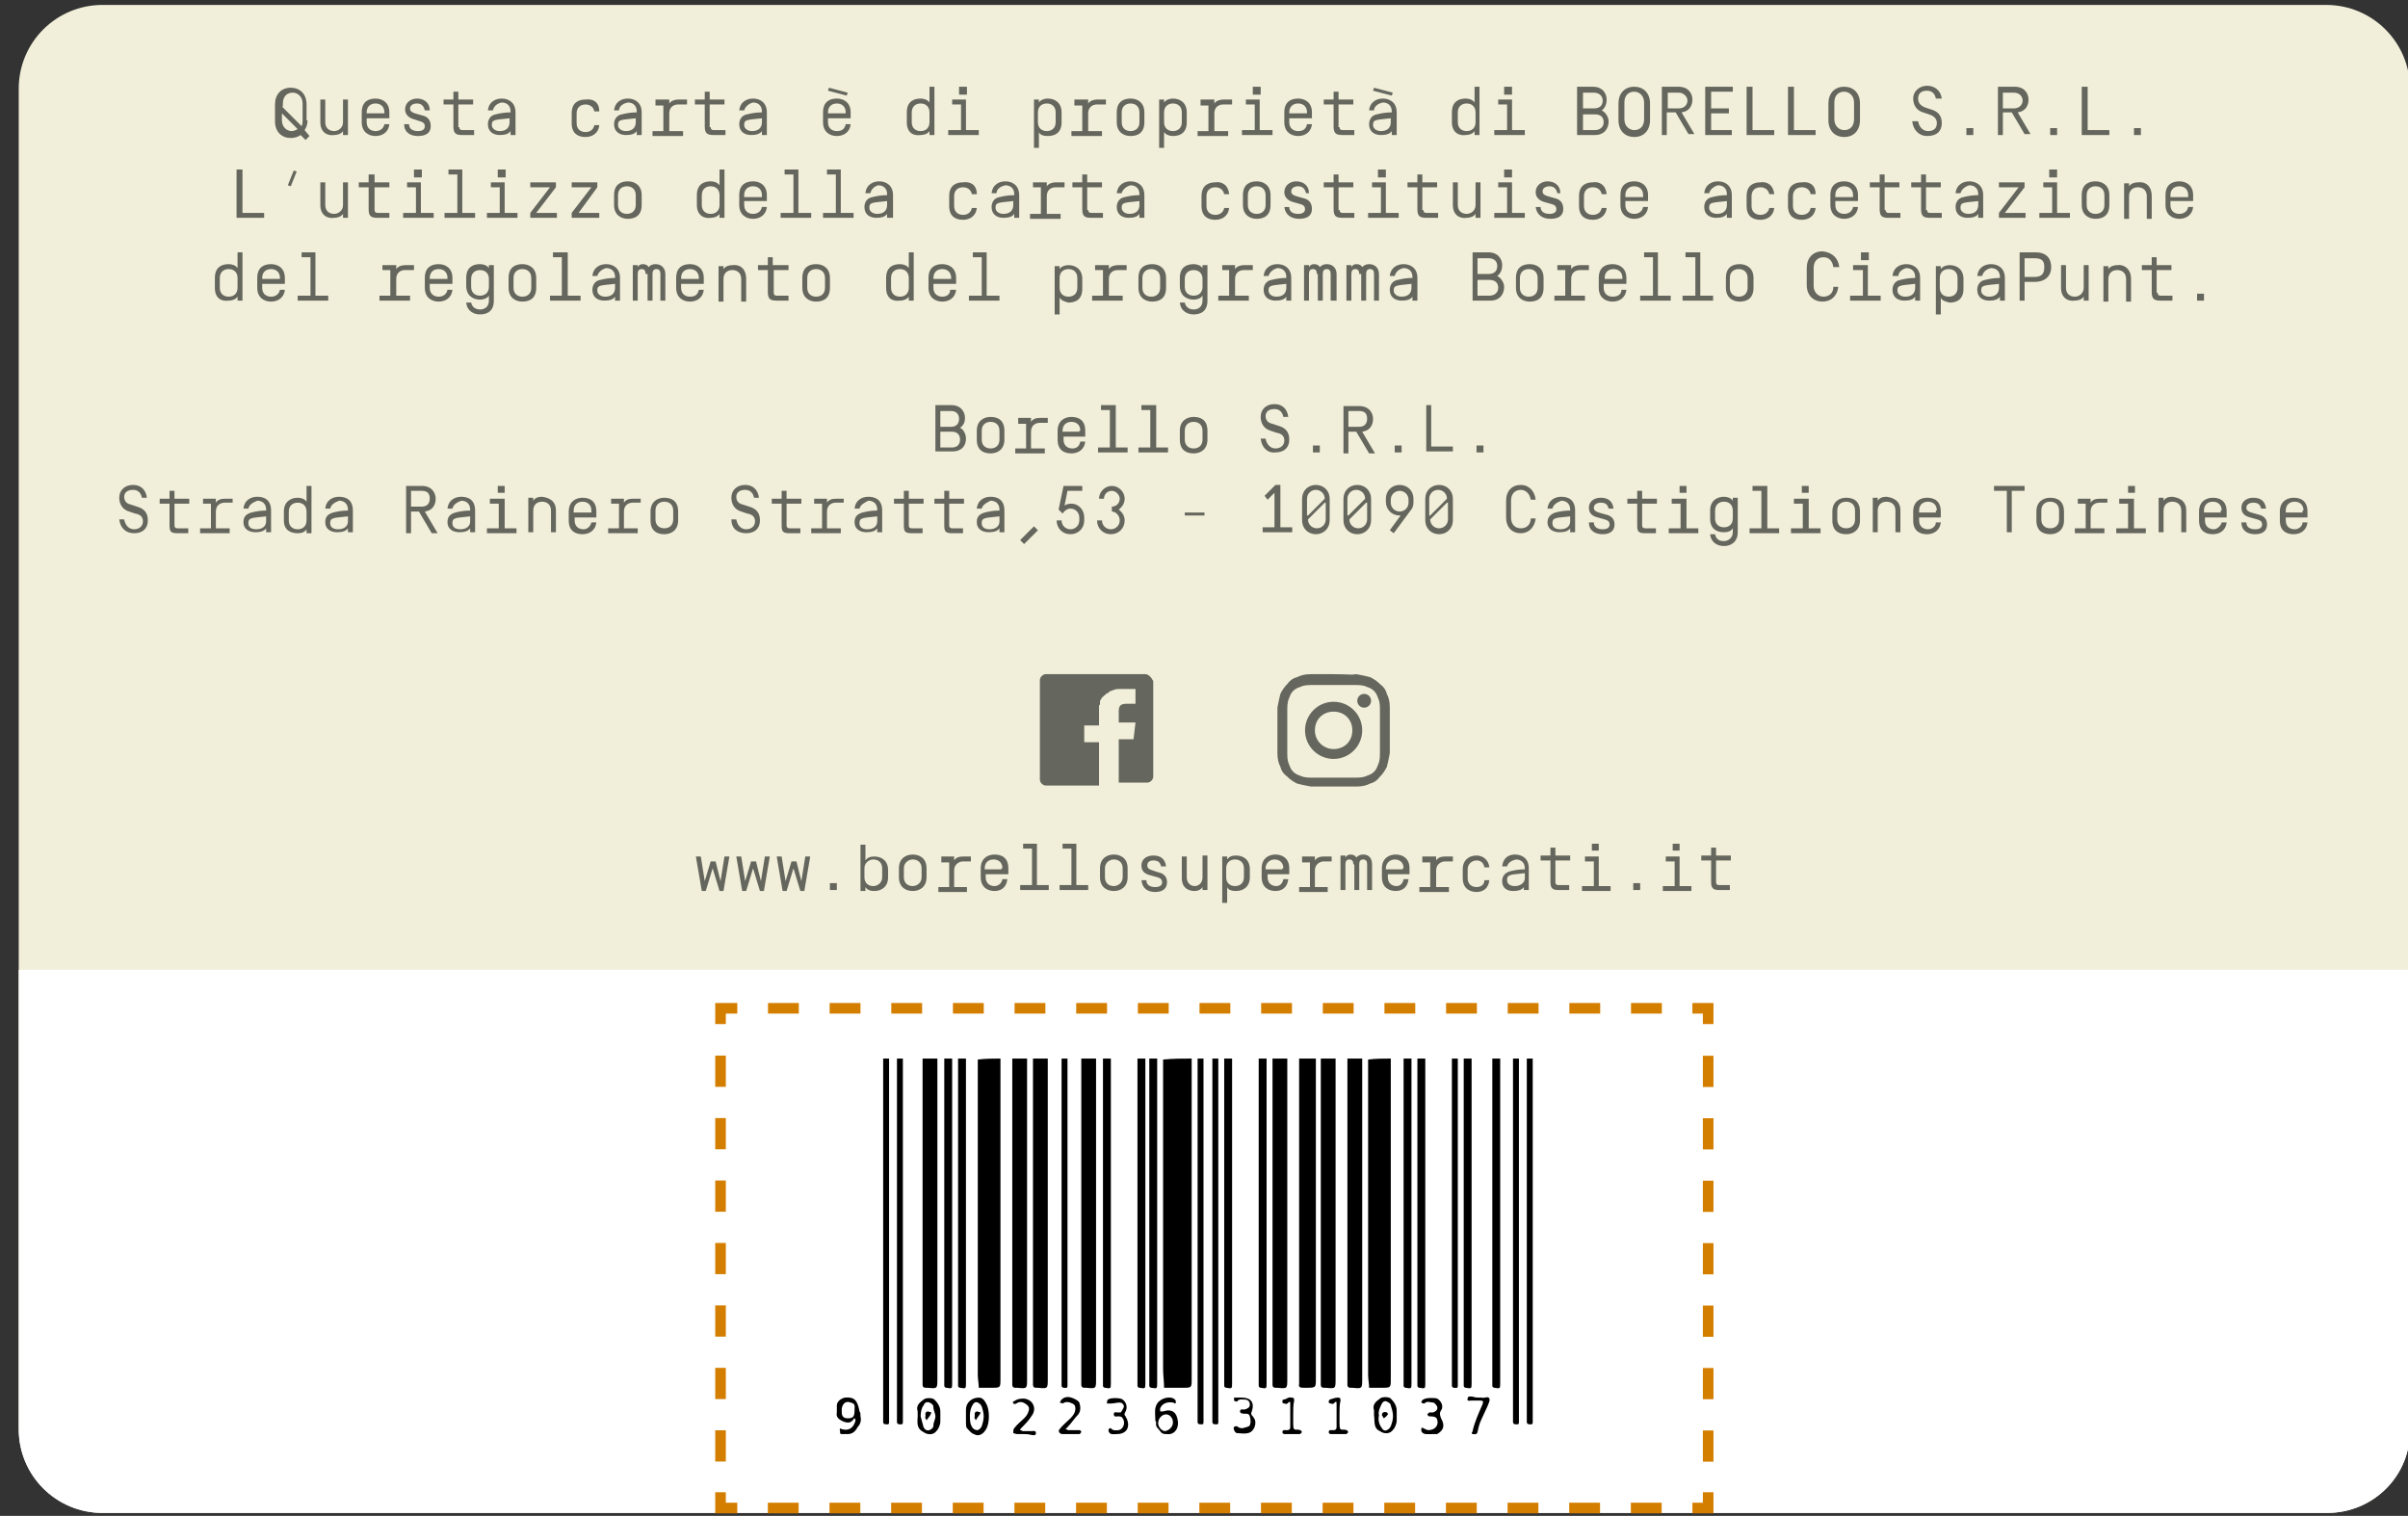 <svg id="Livello_1" xmlns="http://www.w3.org/2000/svg" xmlns:xlink="http://www.w3.org/1999/xlink" viewBox="0 0 244.3 153.8"><rect x="0" y="0" width="244.3" height="153.8" fill="#333333" stroke="none"/><style>.st0{clip-path:url(#SVGID_2_);} .st1{fill:#F1EFD9;} .st2{fill:#FFFFFF;} .st3{fill:#65665D;} .st4{fill:none;stroke:#D47E00;stroke-width:1.076;stroke-miterlimit:10;} .st5{fill:none;stroke:#D47E00;stroke-width:1.076;stroke-miterlimit:10;stroke-dasharray:3.127,3.127;} .st6{fill:none;stroke:#D47E00;stroke-width:1.076;stroke-miterlimit:10;stroke-dasharray:3.168,3.168;}</style><defs><path id="SVGID_1_" d="M236.1 153.5H10.4c-4.7 0-8.5-3.8-8.5-8.5V9C1.9 4.3 5.7.5 10.4.5H236c4.7 0 8.5 3.8 8.5 8.5v136c.1 4.7-3.7 8.5-8.4 8.5z"/></defs><clipPath id="SVGID_2_"><use xlink:href="#SVGID_1_" overflow="visible"/></clipPath><g class="st0"><path class="st1" d="M250.2 167.8H-3.7c-4.7 0-8.5-3.8-8.5-8.5V-5.2c0-4.7 3.8-8.5 8.5-8.5h253.8c4.7 0 8.5 3.8 8.5 8.5v164.4c.1 4.8-3.7 8.6-8.4 8.6z"/><path class="st2" d="M-12.2 98.4h270.8v69.3H-12.2z"/></g><path class="st3" d="M116.2 68.4h-10.1c-.3 0-.6.3-.6.6v10.1c0 .3.3.6.6.6h5.4v-4.4H110v-1.7h1.5v-1.3-.3-.1-.1-.1c0-.1 0-.2.1-.2v-.1-.1-.1-.1c.1-.1.1-.2.2-.3 0 0 0-.1.1-.1s0-.1.1-.1c.1-.1.2-.2.4-.3 0 0 .1 0 .1-.1.1 0 .1-.1.2-.1s.2-.1.3-.1c.2-.1.4-.1.7-.1H115.2v1.5h-.9c-.7 0-.8.3-.8.8v1.1h1.7L115 75h-1.5v4.4h2.9c.3 0 .6-.3.6-.6v-9.7c-.2-.4-.5-.7-.8-.7zM135.3 69.5h2.3c.6 0 .9.1 1.1.2.3.1.5.2.7.4.2.2.3.4.4.7.1.2.2.5.2 1.1v4.6c0 .6-.1.9-.2 1.1-.1.3-.2.5-.4.7-.2.2-.4.3-.7.4-.2.1-.5.2-1.1.2H133c-.6 0-.9-.1-1.1-.2-.3-.1-.5-.2-.7-.4-.2-.2-.3-.4-.4-.7-.1-.2-.2-.5-.2-1.1v-2.3-2.3c0-.6.1-.9.2-1.1.1-.3.2-.5.4-.7.2-.2.4-.3.7-.4.2-.1.5-.2 1.1-.2h2.3m0-1.1H133c-.6 0-1 .1-1.4.3-.4.1-.7.3-1 .7-.3.3-.5.6-.7 1-.1.4-.2.8-.3 1.4v4.6c0 .6.1 1 .3 1.4.1.4.3.7.7 1 .3.3.6.5 1 .7.4.1.8.2 1.4.3h4.6c.6 0 1-.1 1.4-.3.4-.1.7-.3 1-.7.3-.3.5-.6.7-1 .1-.4.2-.8.3-1.4v-2.3-2.3c0-.6-.1-1-.3-1.4-.1-.4-.3-.7-.7-1-.3-.3-.6-.5-1-.7-.4-.1-.8-.2-1.4-.3-.5.1-.7 0-2.3 0z"/><path class="st3" d="M135.3 71.2c-1.6 0-2.9 1.3-2.9 2.9s1.3 2.9 2.9 2.9c1.6 0 2.9-1.3 2.9-2.9s-1.3-2.9-2.9-2.9zm0 4.8c-1 0-1.9-.8-1.9-1.9s.8-1.9 1.9-1.9 1.9.8 1.9 1.9-.8 1.9-1.9 1.9z"/><circle class="st3" cx="138.4" cy="71.1" r=".7"/><g><path class="st3" d="M73.1 89.4l.4-2.5h.5l-.6 3.5H73l-.7-2.3-.7 2.3h-.4l-.6-3.5h.5l.4 2.5.6-2h.5l.5 2zM77.2 89.4l.4-2.5h.5l-.6 3.5h-.4l-.7-2.3-.7 2.3h-.4l-.6-3.5h.5l.4 2.5.6-2h.5l.5 2zM81.3 89.4l.4-2.5h.5l-.6 3.5h-.4l-.7-2.3-.7 2.3h-.4l-.6-3.5h.5l.4 2.5.6-2h.5l.5 2zM84.2 89.6h.7v.7h-.7v-.7zM87.8 90v.4h-.5v-4.7h.5v1.6c.2-.3.5-.4.9-.4.6 0 1.4.3 1.4 1.4v.7c0 1-.7 1.4-1.4 1.4-.4 0-.7-.1-.9-.4zm1.7-1.9c0-.6-.4-.9-.9-.9-.4 0-.9.3-.9.9v.9c0 .6.4.9.9.9.4 0 .9-.3.9-.9v-.9zM94 89c0 1-.7 1.4-1.4 1.4-.6 0-1.4-.3-1.4-1.4v-.9c0-1 .7-1.4 1.4-1.4.6 0 1.4.3 1.4 1.4v.9zm-.5-.9c0-.6-.4-.9-.9-.9-.4 0-.9.3-.9.9v.9c0 .6.4.9.9.9.4 0 .9-.3.9-.9v-.9zM95.5 86.9h1.3v.4c.2-.3.5-.4.9-.4h.8v.5h-.8c-.4 0-.9.3-.9.9V90h1.3v.5h-2.9V90h1.1v-2.5h-.8v-.6zM101.7 89.2h.5c-.1.9-.7 1.2-1.3 1.2-.6 0-1.4-.3-1.4-1.4v-.9c0-1 .7-1.4 1.4-1.4s1.4.3 1.4 1.4v.6H100v.3c0 .6.4.9.9.9.3 0 .7-.2.8-.7zm0-1.1c0-.6-.4-.9-.9-.9s-.9.3-.9.9v.1h1.7v-.1zM103.8 85.6h1.4v4.2h1.2v.5h-2.9v-.5h1.2v-3.7h-.9v-.5zM107.8 85.6h1.4v4.2h1.2v.5h-2.9v-.5h1.2v-3.7h-.9v-.5zM114.4 89c0 1-.7 1.4-1.4 1.4-.6 0-1.4-.3-1.4-1.4v-.9c0-1 .7-1.4 1.4-1.4.6 0 1.4.3 1.4 1.4v.9zm-.5-.9c0-.6-.4-.9-.9-.9-.4 0-.9.3-.9.9v.9c0 .6.4.9.9.9.4 0 .9-.3.9-.9v-.9zM117.8 87.9c-.1-.4-.3-.6-.8-.6-.4 0-.6.2-.6.5s.2.4.5.5l.6.2c.5.1.9.4.9 1 0 .7-.5 1-1.2 1s-1.3-.3-1.4-1.2h.5c0 .5.4.7.9.7s.7-.2.7-.5c0-.2-.1-.4-.5-.5l-.7-.2c-.4-.1-.9-.3-.9-1 0-.6.5-1 1.2-1s1.2.3 1.3 1.1h-.5zM119.9 89.1v-2.2h.5V89c0 .6.4.9.8.9s.8-.3.8-.9v-2.2h.5v3.5h-.5V90c-.2.3-.5.4-.8.4-.6 0-1.3-.3-1.3-1.3zM124.5 90v1.6h-.5v-4.7h.5v.3c.2-.3.5-.4.9-.4.6 0 1.4.3 1.4 1.4v.8c0 1-.7 1.4-1.4 1.4-.4 0-.8-.1-.9-.4zm1.7-1.9c0-.6-.4-.9-.9-.9s-.9.3-.9.9v.9c0 .6.4.9.9.9s.9-.3.9-.9v-.9zM130.2 89.2h.5c-.1.9-.7 1.2-1.3 1.2-.6 0-1.4-.3-1.4-1.4v-.9c0-1 .7-1.4 1.4-1.4.6 0 1.4.3 1.4 1.4v.6h-2.2v.3c0 .6.4.9.9.9.3 0 .6-.2.7-.7zm0-1.1c0-.6-.4-.9-.9-.9-.4 0-.9.3-.9.9v.1h1.7v-.1zM132.1 86.9h1.3v.4c.2-.3.5-.4.9-.4h.8v.5h-.8c-.4 0-.9.3-.9.9V90h1.3v.5h-2.9V90h1.1v-2.5h-.8v-.6zM137.3 87.7c0-.3-.1-.5-.4-.5s-.4.2-.4.5v2.6h-.5v-3.5h.5v.2c.1-.2.3-.3.5-.3.3 0 .5.1.6.3.2-.2.4-.3.7-.3.6 0 .9.4.9 1v2.6h-.5v-2.6c0-.3-.1-.5-.4-.5-.3 0-.4.2-.4.5v2.6h-.5v-2.6zM142.4 89.2h.5c-.1.9-.7 1.2-1.3 1.2-.6 0-1.4-.3-1.4-1.4v-.9c0-1 .7-1.4 1.4-1.4.6 0 1.4.3 1.4 1.4v.6h-2.2v.3c0 .6.4.9.9.9.3 0 .6-.2.7-.7zm0-1.1c0-.6-.4-.9-.9-.9-.4 0-.9.3-.9.9v.1h1.7v-.1zM144.4 86.9h1.3v.4c.2-.3.5-.4.9-.4h.8v.5h-.8c-.4 0-.9.3-.9.9V90h1.3v.5h-3V90h1.1v-2.5h-.8v-.6zM151.1 88h-.5c-.1-.5-.4-.7-.8-.7s-.9.3-.9.9v.9c0 .6.4.9.9.9.4 0 .8-.2.8-.7h.5c-.1.9-.7 1.2-1.3 1.2-.6 0-1.4-.3-1.4-1.4v-.9c0-1 .7-1.4 1.4-1.4.5 0 1.2.3 1.3 1.2zM152.9 87.9h-.5c.1-.9.7-1.2 1.3-1.2.6 0 1.4.3 1.4 1.4v2.2h-.5V90c-.2.3-.6.4-1.1.4-.6 0-1.1-.3-1.1-1 0-.3.1-.8.8-1 .4-.1.9-.2 1.5-.2v-.1c0-.6-.4-.9-.9-.9-.4.1-.8.3-.9.7zm1.7.7c-.8.1-1.2.1-1.4.2-.3.1-.3.3-.3.5 0 .3.2.6.8.6.5 0 1-.3 1-.8v-.5zM157.8 89.5c0 .2.1.3.3.3h1.1v.5h-1.1c-.6 0-.8-.2-.8-.8v-2.2h-1v-.5h1V86h.5v.8h1.5v.5h-1.5v2.2zM160.8 86.9h1.4v3h1.2v.5h-2.9v-.5h1.2v-2.5h-.9v-.5zm.7-1.3h.7v.7h-.7v-.7zM165.7 89.6h.7v.7h-.7v-.7zM169 86.9h1.4v3h1.2v.5h-2.9v-.5h1.2v-2.5h-.9v-.5zm.7-1.3h.7v.7h-.7v-.7zM174.1 89.5c0 .2.1.3.3.3h1.1v.5h-1.1c-.6 0-.8-.2-.8-.8v-2.2h-1v-.5h1V86h.5v.8h1.5v.5h-1.5v2.2z"/></g><g><path class="st3" d="M31.2 12.2c0 .4-.1.7-.3 1l.5.6-.4.4-.5-.5c-.3.2-.6.3-1 .3-.9 0-1.6-.6-1.6-1.7v-1.7c0-1 .6-1.7 1.6-1.7.9 0 1.6.6 1.6 1.7v1.6zm-2.6-1.4l2 2c.1-.2.1-.4.1-.6v-1.7c0-.7-.5-1.1-1-1.1-.6 0-1 .4-1 1.1v.3zm0 .7v.7c0 .7.5 1.1 1 1.1.2 0 .4-.1.6-.2l-1.6-1.6zM32.5 12.4v-2.3h.5v2.3c0 .6.4.9.9.9.4 0 .9-.3.9-.9v-2.3h.5v3.6h-.5v-.4c-.2.3-.6.4-.9.4-.6.1-1.4-.2-1.4-1.3zM39 12.6h.5c-.1.9-.8 1.2-1.4 1.2-.7 0-1.4-.4-1.4-1.4v-1c0-1.1.7-1.4 1.4-1.4s1.4.4 1.4 1.4v.6h-2.3v.4c0 .6.4.9.9.9.4 0 .8-.2.9-.7zm0-1.2c0-.6-.4-.9-.9-.9s-.9.3-.9.9v.1H39v-.1zM43.1 11.2c-.1-.4-.3-.7-.8-.7-.4 0-.7.2-.7.5s.2.4.5.5l.7.2c.5.1.9.4.9 1.1 0 .7-.5 1-1.3 1s-1.4-.4-1.4-1.2h.5c0 .5.4.7.9.7s.7-.2.7-.5c0-.2-.1-.4-.5-.5l-.6-.2c-.4-.1-.9-.4-.9-1 0-.7.6-1.1 1.2-1.1.7 0 1.3.4 1.3 1.2h-.5zM46.6 12.9c0 .2.1.3.3.3h1.2v.5h-1.2c-.7 0-.9-.2-.9-.9v-2.2h-1v-.5h1v-.8h.5v.8H48v.5h-1.5v2.3zM50 11.2h-.5c.1-.9.8-1.2 1.4-1.2.7 0 1.4.4 1.4 1.4v2.3h-.5v-.4c-.2.3-.6.4-1.1.4-.6 0-1.2-.3-1.2-1.1 0-.4.2-.9.8-1 .4-.1.9-.2 1.5-.2v-.1c0-.6-.4-.9-.9-.9-.5.1-.8.4-.9.8zm1.7.8c-.8.1-1.2.1-1.5.2-.3.1-.3.3-.3.5 0 .3.3.6.8.6.6 0 1-.3 1-.9V12zM60.8 11.3h-.5c-.1-.5-.5-.7-.9-.7-.5 0-.9.3-.9.9v1c0 .6.4.9.9.9.4 0 .8-.2.9-.7h.5c-.1.9-.8 1.2-1.4 1.2-.7 0-1.4-.3-1.4-1.4v-1c0-1.1.7-1.4 1.4-1.4.7-.1 1.4.2 1.4 1.2zM62.8 11.2h-.5c.1-.9.8-1.2 1.4-1.2.7 0 1.4.4 1.4 1.4v2.3h-.5v-.4c-.2.3-.6.4-1.1.4-.6 0-1.2-.3-1.2-1.1 0-.4.2-.9.8-1 .4-.1.9-.2 1.5-.2v-.1c0-.6-.4-.9-.9-.9-.5.1-.9.4-.9.8zm1.7.8c-.8.1-1.2.1-1.5.2-.3.1-.3.3-.3.5 0 .3.3.6.8.6.6 0 1-.3 1-.9V12zM66.6 10.1h1.3v.4c.2-.3.6-.4.9-.4h.9v.5h-.9c-.5 0-.9.3-.9.9v1.8h1.4v.5h-3.1v-.5h1.1v-2.6h-.8v-.6zM72.1 12.9c0 .2.1.3.3.3h1.2v.5h-1.2c-.7 0-.9-.2-.9-.9v-2.2h-1v-.5h1v-.8h.5v.8h1.5v.5H72v2.3zM75.5 11.2H75c.1-.9.8-1.2 1.4-1.2.7 0 1.4.4 1.4 1.4v2.3h-.5v-.4c-.2.3-.6.4-1.1.4-.6 0-1.2-.3-1.2-1.1 0-.4.2-.9.8-1 .4-.1.9-.2 1.5-.2v-.1c0-.6-.4-.9-.9-.9-.4.1-.8.4-.9.8zm1.8.8c-.8.1-1.2.1-1.5.2-.3.1-.3.3-.3.5 0 .3.3.6.8.6.6 0 1-.3 1-.9V12zM85.8 12.6h.5c-.1.9-.8 1.2-1.4 1.2-.7 0-1.4-.4-1.4-1.4v-1c0-1.1.7-1.4 1.4-1.4s1.4.4 1.4 1.4v.6H84v.4c0 .6.4.9.9.9s.8-.2.9-.7zM84 9.2l.1-.3 1.9.5-.1.3-1.9-.5zm1.8 2.2c0-.6-.4-.9-.9-.9s-.9.3-.9.9v.1h1.8v-.1zM92 12.4v-1c0-1.1.7-1.4 1.4-1.4.3 0 .7.1.9.4V8.8h.5v4.9h-.5v-.4c-.2.3-.6.4-.9.4-.7.1-1.4-.2-1.4-1.3zm.5 0c0 .6.4.9.9.9s.9-.3.9-.9v-1c0-.6-.4-.9-.9-.9s-.9.3-.9.9v1zM96.5 10.1H98v3.1h1.3v.5h-3.1v-.5h1.3v-2.6h-.9v-.5zm.8-1.3h.8v.8h-.8v-.8zM105.4 13.4V15h-.5v-4.9h.5v.3c.2-.3.6-.4.9-.4.7 0 1.4.4 1.4 1.4v1c0 1.1-.7 1.4-1.4 1.4-.4 0-.8-.1-.9-.4zm1.7-2c0-.6-.4-.9-.9-.9s-.9.3-.9.9v1c0 .6.4.9.9.9s.9-.3.9-.9v-1zM109.1 10.1h1.3v.4c.2-.3.6-.4.9-.4h.9v.5h-.9c-.5 0-.9.3-.9.9v1.8h1.4v.5h-3.1v-.5h1.1v-2.6h-.8v-.6zM116.1 12.4c0 1.1-.7 1.4-1.4 1.4s-1.4-.4-1.4-1.4v-1c0-1.1.7-1.4 1.4-1.4s1.4.4 1.4 1.4v1zm-.5-1c0-.6-.4-.9-.9-.9s-.9.3-.9.9v1c0 .6.4.9.9.9s.9-.3.9-.9v-1zM118.1 13.4V15h-.5v-4.9h.5v.3c.2-.3.6-.4.9-.4.7 0 1.4.4 1.4 1.4v1c0 1.1-.7 1.4-1.4 1.4-.3 0-.7-.1-.9-.4zm1.8-2c0-.6-.4-.9-.9-.9s-.9.3-.9.9v1c0 .6.4.9.9.9s.9-.3.9-.9v-1zM121.9 10.1h1.3v.4c.2-.3.6-.4.9-.4h.9v.5h-.9c-.5 0-.9.3-.9.9v1.8h1.4v.5h-3.1v-.5h1.1v-2.6h-.8v-.6zM126.3 10.1h1.5v3.1h1.3v.5H126v-.5h1.3v-2.6h-.9v-.5zm.8-1.3h.8v.8h-.8v-.8zM132.6 12.6h.5c-.1.9-.8 1.2-1.4 1.2-.7 0-1.4-.4-1.4-1.4v-1c0-1.1.7-1.4 1.4-1.4s1.4.4 1.4 1.4v.6h-2.3v.4c0 .6.4.9.9.9s.8-.2.9-.7zm0-1.2c0-.6-.4-.9-.9-.9s-.9.3-.9.9v.1h1.8v-.1zM135.9 12.9c0 .2.1.3.3.3h1.2v.5h-1.2c-.7 0-.9-.2-.9-.9v-2.2h-1v-.5h1v-.8h.5v.8h1.5v.5h-1.5v2.3zM139.4 11.2h-.5c.1-.9.8-1.2 1.4-1.2.7 0 1.4.4 1.4 1.4v2.3h-.5v-.4c-.2.3-.6.4-1.1.4-.6 0-1.2-.3-1.2-1.1 0-.4.2-.9.8-1 .4-.1.9-.2 1.5-.2v-.1c0-.6-.4-.9-.9-.9-.5.1-.9.4-.9.8zm-.1-2l.1-.3 1.9.5-.1.3-1.9-.5zm1.8 2.8c-.8.1-1.2.1-1.5.2-.3.1-.3.3-.3.5 0 .3.3.6.8.6.6 0 1-.3 1-.9V12zM147.3 12.4v-1c0-1.1.7-1.4 1.4-1.4.3 0 .7.1.9.4V8.8h.5v4.9h-.5v-.4c-.2.3-.6.4-.9.4-.6.1-1.4-.2-1.4-1.3zm.6 0c0 .6.4.9.9.9s.9-.3.9-.9v-1c0-.6-.4-.9-.9-.9s-.9.3-.9.9v1zM151.9 10.1h1.5v3.1h1.3v.5h-3.1v-.5h1.3v-2.6h-.9v-.5zm.7-1.3h.8v.8h-.8v-.8zM160 8.8h1.6c1 0 1.4.7 1.4 1.3 0 .5-.2.9-.5 1.1.4.2.7.7.7 1.1 0 .7-.4 1.4-1.4 1.4H160V8.8zm1.7.6h-1.1V11h1.1c.6 0 .9-.3.9-.8s-.4-.8-.9-.8zm-1.1 2.1v1.7h1.2c.5 0 .9-.3.9-.8s-.3-.8-.9-.8h-1.2zM167.4 12.2c0 1-.6 1.7-1.6 1.7-.9 0-1.6-.6-1.6-1.7v-1.7c0-1 .6-1.7 1.6-1.7.9 0 1.6.6 1.6 1.7v1.7zm-.6-1.8c0-.7-.5-1.1-1-1.1-.6 0-1 .4-1 1.1v1.7c0 .7.5 1.1 1 1.1.6 0 1-.4 1-1.1v-1.7zM169.1 11.5v2.2h-.5V8.8h1.7c1 0 1.4.7 1.4 1.3 0 .6-.3 1.2-1.1 1.3l1.3 2.2h-.6l-1.3-2.2h-.9zm1.2-2.1h-1.1V11h1.1c.6 0 .9-.4.9-.8s-.4-.8-.9-.8zM173.5 13.2h2.2v.5H173V8.8h2.8v.5h-2.2V11h1.8v.5h-1.8v1.7zM177.3 8.8h.5v4.4h2.2v.5h-2.8V8.8zM181.5 8.8h.5v4.4h2.2v.5h-2.8V8.8zM188.7 12.2c0 1-.6 1.7-1.6 1.7-.9 0-1.6-.6-1.6-1.7v-1.7c0-1 .6-1.7 1.6-1.7.9 0 1.6.6 1.6 1.7v1.7zm-.6-1.8c0-.7-.5-1.1-1-1.1-.6 0-1 .4-1 1.1v1.7c0 .7.5 1.1 1 1.1.6 0 1-.4 1-1.1v-1.7zM194 12.3h.6c.1.6.5 1 1 1 .6 0 .9-.3.9-.8 0-.4-.2-.7-.8-.9l-.6-.2c-.7-.2-1-.8-1-1.4 0-.8.7-1.3 1.4-1.3.8 0 1.4.5 1.5 1.3h-.6c-.1-.5-.4-.8-.9-.8-.6 0-.9.3-.9.8 0 .4.2.7.7.9l.6.2c.7.2 1.1.6 1.1 1.4 0 .8-.5 1.3-1.5 1.3-.8 0-1.4-.6-1.5-1.5zM199.5 13h.7v.7h-.7V13zM203.2 11.5v2.2h-.5V8.8h1.7c1 0 1.4.7 1.4 1.3 0 .6-.3 1.2-1.1 1.3l1.3 2.2h-.6l-1.3-2.2h-.9zm1.1-2.1h-1.1V11h1.1c.6 0 .9-.4.9-.8s-.3-.8-.9-.8zM208 13h.7v.7h-.7V13zM211.3 8.8h.5v4.4h2.2v.5h-2.8V8.8zM216.5 13h.7v.7h-.7V13zM24.1 17.2h.5v4.4h2.2v.5H24v-4.9zM29.5 18.9l-.3-.1.6-1.5.3.1-.6 1.5zM32.5 20.8v-2.3h.5v2.3c0 .6.4.9.9.9.4 0 .9-.3.9-.9v-2.3h.5v3.6h-.5v-.4c-.2.3-.6.4-.9.4-.6.1-1.4-.2-1.4-1.3zM38 21.3c0 .2.1.3.3.3h1.2v.5h-1.2c-.7 0-.9-.2-.9-.9V19h-1v-.5h1v-.8h.6v.8h1.5v.5H38v2.3zM41.2 18.5h1.5v3.1H44v.5h-3.1v-.5h1.3V19h-.9v-.5zm.8-1.3h.8v.8H42v-.8zM45.4 17.2h1.5v4.4h1.3v.5h-3.1v-.5h1.3v-3.9h-.9v-.5zM49.7 18.5h1.5v3.1h1.3v.5h-3.1v-.5h1.3V19h-.9v-.5zm.8-1.3h.8v.8h-.8v-.8zM54.4 21.6h2.1v.5h-2.7v-.5l2-2.6h-2v-.5h2.6v.5l-2 2.6zM58.7 21.6h2.1v.5H58v-.5l2-2.6h-2v-.5h2.6v.5l-1.9 2.6zM65.1 20.8c0 1.1-.7 1.4-1.4 1.4s-1.4-.4-1.4-1.4v-1c0-1.1.7-1.4 1.4-1.4s1.4.4 1.4 1.4v1zm-.6-1c0-.6-.4-.9-.9-.9s-.9.3-.9.9v1c0 .6.4.9.9.9s.9-.3.9-.9v-1zM70.7 20.8v-1c0-1.1.7-1.4 1.4-1.4.3 0 .7.1.9.4v-1.6h.5v4.9H73v-.4c-.2.3-.6.4-.9.4-.6.1-1.4-.2-1.4-1.3zm.5 0c0 .6.4.9.9.9s.9-.3.9-.9v-1c0-.6-.4-.9-.9-.9s-.9.3-.9.9v1zM77.3 21h.5c-.1.9-.8 1.2-1.4 1.2-.7 0-1.4-.4-1.4-1.4v-1c0-1.1.7-1.4 1.4-1.4s1.4.4 1.4 1.4v.6h-2.3v.4c0 .6.4.9.9.9.4 0 .8-.2.9-.7zm0-1.2c0-.6-.4-.9-.9-.9s-.9.3-.9.9v.2h1.8v-.2zM79.5 17.2H81v4.4h1.3v.5h-3.1v-.5h1.3v-3.9h-.9v-.5zM83.8 17.2h1.5v4.4h1.3v.5h-3.1v-.5h1.3v-3.9h-.9v-.5zM88.3 19.6h-.5c.1-.9.8-1.2 1.4-1.2.7 0 1.4.4 1.4 1.4v2.3H90v-.4c-.2.3-.6.4-1.1.4-.6 0-1.2-.3-1.2-1.1 0-.4.2-.9.8-1 .4-.1.9-.2 1.5-.2v-.1c0-.6-.4-.9-.9-.9-.4.1-.7.4-.8.8zm1.7.8c-.8.1-1.2.1-1.5.2-.3.1-.3.3-.3.5 0 .3.3.6.8.6.6 0 1-.3 1-.9v-.4zM99.1 19.7h-.5c-.1-.5-.5-.7-.9-.7-.5 0-.9.3-.9.9v1c0 .6.4.9.9.9.4 0 .8-.2.9-.7h.5c-.1.9-.8 1.2-1.4 1.2-.7 0-1.4-.3-1.4-1.4v-1c0-1.1.7-1.4 1.4-1.4.7-.1 1.4.2 1.4 1.2zM101.1 19.6h-.5c.1-.9.8-1.2 1.4-1.2.7 0 1.4.4 1.4 1.4v2.3h-.5v-.4c-.2.3-.6.4-1.1.4-.6 0-1.2-.3-1.2-1.1 0-.4.2-.9.8-1 .4-.1.9-.2 1.5-.2v-.1c0-.6-.4-.9-.9-.9-.5.1-.9.4-.9.8zm1.7.8c-.8.1-1.2.1-1.5.2-.3.1-.3.3-.3.5 0 .3.3.6.8.6.6 0 1-.3 1-.9v-.4zM104.9 18.5h1.3v.4c.2-.3.6-.4.9-.4h.9v.5h-.9c-.5 0-.9.3-.9.9v1.8h1.4v.5h-3.1v-.5h1.1V19h-.8v-.5zM110.4 21.3c0 .2.1.3.3.3h1.2v.5h-1.2c-.7 0-.9-.2-.9-.9V19h-1v-.5h1v-.8h.5v.8h1.5v.5h-1.5v2.3zM113.8 19.6h-.5c.1-.9.8-1.2 1.4-1.2.7 0 1.4.4 1.4 1.4v2.3h-.5v-.4c-.2.3-.6.4-1.1.4-.6 0-1.2-.3-1.2-1.1 0-.4.2-.9.8-1 .4-.1.9-.2 1.5-.2v-.1c0-.6-.4-.9-.9-.9-.4.1-.8.4-.9.8zm1.8.8c-.8.1-1.2.1-1.5.2-.3.1-.3.3-.3.5 0 .3.3.6.8.6.6 0 1-.3 1-.9v-.4zM124.7 19.7h-.5c-.1-.5-.5-.7-.9-.7-.5 0-.9.3-.9.9v1c0 .6.4.9.9.9.4 0 .8-.2.9-.7h.5c-.1.9-.8 1.2-1.4 1.2-.7 0-1.4-.3-1.4-1.4v-1c0-1.1.7-1.4 1.4-1.4.6-.1 1.3.2 1.4 1.2zM128.9 20.8c0 1.1-.7 1.4-1.4 1.4s-1.4-.4-1.4-1.4v-1c0-1.1.7-1.4 1.4-1.4s1.4.4 1.4 1.4v1zm-.5-1c0-.6-.4-.9-.9-.9s-.9.3-.9.9v1c0 .6.4.9.9.9s.9-.3.9-.9v-1zM132.5 19.6c-.1-.4-.3-.7-.8-.7-.4 0-.7.2-.7.5s.2.4.5.5l.7.2c.5.1.9.4.9 1.1 0 .7-.5 1-1.3 1s-1.4-.4-1.5-1.2h.5c0 .5.4.7.9.7s.7-.2.7-.5c0-.2-.1-.4-.5-.5l-.7-.2c-.4-.1-.9-.4-.9-1 0-.7.6-1.1 1.2-1.1.7 0 1.3.4 1.3 1.2h-.3zM135.9 21.3c0 .2.1.3.3.3h1.2v.5h-1.2c-.7 0-.9-.2-.9-.9V19h-1v-.5h1v-.8h.5v.8h1.5v.5h-1.5v2.3zM139.1 18.5h1.5v3.1h1.3v.5h-3.1v-.5h1.3V19h-.9v-.5zm.7-1.3h.8v.8h-.8v-.8zM144.4 21.3c0 .2.1.3.3.3h1.2v.5h-1.2c-.7 0-.9-.2-.9-.9V19h-1v-.5h1v-.8h.5v.8h1.5v.5h-1.5v2.3zM147.4 20.8v-2.3h.5v2.3c0 .6.4.9.9.9.4 0 .9-.3.9-.9v-2.3h.5v3.6h-.5v-.4c-.2.3-.6.4-.9.4-.6.1-1.4-.2-1.4-1.3zM151.9 18.5h1.5v3.1h1.3v.5h-3.1v-.5h1.3V19h-.9v-.5zm.7-1.3h.8v.8h-.8v-.8zM158 19.6c-.1-.4-.3-.7-.8-.7-.4 0-.7.2-.7.5s.2.4.5.5l.7.2c.5.1.9.4.9 1.1 0 .7-.5 1-1.3 1s-1.4-.4-1.5-1.2h.5c0 .5.4.7.9.7s.7-.2.7-.5c0-.2-.1-.4-.5-.5l-.7-.2c-.4-.1-.9-.4-.9-1 0-.7.6-1.1 1.2-1.1.7 0 1.3.4 1.3 1.2h-.3zM163 19.7h-.5c-.1-.5-.5-.7-.9-.7-.5 0-.9.3-.9.9v1c0 .6.4.9.9.9.4 0 .8-.2.9-.7h.5c-.1.9-.8 1.2-1.4 1.2-.7 0-1.4-.3-1.4-1.4v-1c0-1.1.7-1.4 1.4-1.4.6-.1 1.3.2 1.4 1.2zM166.7 21h.5c-.1.9-.8 1.2-1.4 1.2-.7 0-1.4-.4-1.4-1.4v-1c0-1.1.7-1.4 1.4-1.4s1.4.4 1.4 1.4v.6h-2.3v.4c0 .6.4.9.9.9.4 0 .8-.2.9-.7zm0-1.2c0-.6-.4-.9-.9-.9s-.9.3-.9.9v.2h1.8v-.2zM173.4 19.6h-.5c.1-.9.8-1.2 1.4-1.2.7 0 1.4.4 1.4 1.4v2.3h-.5v-.4c-.2.3-.6.4-1.1.4-.6 0-1.2-.3-1.2-1.1 0-.4.2-.9.8-1 .4-.1.9-.2 1.5-.2v-.1c0-.6-.4-.9-.9-.9-.4.1-.8.4-.9.8zm1.8.8c-.8.1-1.2.1-1.5.2-.3.1-.3.3-.3.5 0 .3.3.6.8.6.6 0 1-.3 1-.9v-.4zM180 19.7h-.5c-.1-.5-.5-.7-.9-.7-.5 0-.9.3-.9.9v1c0 .6.4.9.9.9.4 0 .8-.2.9-.7h.5c-.1.9-.8 1.2-1.4 1.2-.7 0-1.4-.3-1.4-1.4v-1c0-1.1.7-1.4 1.4-1.4.6-.1 1.3.2 1.4 1.2zM184.2 19.7h-.5c-.1-.5-.5-.7-.9-.7-.5 0-.9.3-.9.9v1c0 .6.4.9.9.9.4 0 .8-.2.9-.7h.5c-.1.9-.8 1.2-1.4 1.2-.7 0-1.4-.3-1.4-1.4v-1c0-1.1.7-1.4 1.4-1.4.7-.1 1.4.2 1.4 1.2zM188 21h.5c-.1.9-.8 1.2-1.4 1.2-.7 0-1.4-.4-1.4-1.4v-1c0-1.1.7-1.4 1.4-1.4s1.4.4 1.4 1.4v.6h-2.3v.4c0 .6.4.9.9.9.4 0 .8-.2.9-.7zm0-1.2c0-.6-.4-.9-.9-.9s-.9.3-.9.9v.2h1.8v-.2zM191.3 21.3c0 .2.1.3.3.3h1.2v.5h-1.2c-.7 0-.9-.2-.9-.9V19h-1v-.5h1v-.8h.5v.8h1.5v.5h-1.5v2.3zM195.5 21.3c0 .2.1.3.3.3h1.2v.5h-1.2c-.7 0-.9-.2-.9-.9V19h-1v-.5h1v-.8h.5v.8h1.5v.5h-1.5v2.3zM198.9 19.6h-.5c.1-.9.8-1.2 1.4-1.2.7 0 1.4.4 1.4 1.4v2.3h-.5v-.4c-.2.3-.6.4-1.1.4-.6 0-1.2-.3-1.2-1.1 0-.4.2-.9.8-1 .4-.1.9-.2 1.5-.2v-.1c0-.6-.4-.9-.9-.9-.4.1-.8.4-.9.8zm1.8.8c-.8.1-1.2.1-1.5.2-.3.1-.3.3-.3.5 0 .3.3.6.8.6.6 0 1-.3 1-.9v-.4zM203.4 21.6h2.1v.5h-2.7v-.5l2-2.6h-2v-.5h2.6v.5l-2 2.6zM207.2 18.5h1.5v3.1h1.3v.5h-3.1v-.5h1.3V19h-.9v-.5zm.7-1.3h.8v.8h-.8v-.8zM214 20.8c0 1.1-.7 1.4-1.4 1.4s-1.4-.4-1.4-1.4v-1c0-1.1.7-1.4 1.4-1.4s1.4.4 1.4 1.4v1zm-.5-1c0-.6-.4-.9-.9-.9s-.9.3-.9.9v1c0 .6.4.9.9.9s.9-.3.9-.9v-1zM218.3 19.9v2.3h-.5v-2.3c0-.6-.4-.9-.9-.9s-.9.3-.9.9v2.3h-.5v-3.6h.5v.3c.2-.3.6-.4.9-.4.7-.1 1.4.3 1.4 1.4zM222 21h.5c-.1.9-.8 1.2-1.4 1.2-.7 0-1.4-.4-1.4-1.4v-1c0-1.1.7-1.4 1.4-1.4s1.4.4 1.4 1.4v.6h-2.3v.4c0 .6.4.9.9.9.4 0 .8-.2.9-.7zm0-1.2c0-.6-.4-.9-.9-.9s-.9.3-.9.9v.2h1.8v-.2zM21.8 29.2v-1c0-1.1.7-1.4 1.4-1.4.3 0 .7.1.9.4v-1.6h.5v4.9h-.5v-.4c-.2.3-.6.4-.9.4-.7.1-1.4-.2-1.4-1.3zm.5 0c0 .6.4.9.9.9s.9-.3.9-.9v-1c0-.6-.4-.9-.9-.9s-.9.3-.9.9v1zM28.4 29.4h.5c-.1.9-.8 1.2-1.4 1.2-.7 0-1.4-.4-1.4-1.4v-1c0-1.1.7-1.4 1.4-1.4s1.4.4 1.4 1.4v.6h-2.3v.4c0 .6.4.9.9.9.4 0 .8-.2.9-.7zm0-1.2c0-.6-.4-.9-.9-.9s-.9.3-.9.9v.1h1.8v-.1zM30.6 25.6H32V30h1.3v.5h-3.1V30h1.3v-3.9h-.9v-.5zM38.9 26.9h1.3v.4c.2-.3.6-.4.9-.4h.9v.5h-.9c-.5 0-.9.3-.9.9V30h1.4v.5h-3.1V30h1.1v-2.6h-.8v-.5zM45.4 29.4h.5c-.1.9-.8 1.2-1.4 1.2-.7 0-1.4-.4-1.4-1.4v-1c0-1.1.7-1.4 1.4-1.4s1.4.4 1.4 1.4v.6h-2.3v.4c0 .6.4.9.9.9.4 0 .8-.2.9-.7zm0-1.2c0-.6-.4-.9-.9-.9s-.9.3-.9.9v.1h1.8v-.1zM49.6 30.5V30c-.2.3-.6.4-.9.4-.7 0-1.4-.4-1.4-1.4v-.8c0-1.1.7-1.4 1.4-1.4.3 0 .7.1.9.4v-.3h.5v3.6c0 1.1-.7 1.4-1.4 1.4-.6 0-1.3-.3-1.4-1.2h.5c.1.5.5.7.9.7.5 0 .9-.3.9-.9zm-1.8-1.4c0 .6.4.9.9.9s.9-.3.9-.9v-.8c0-.6-.4-.9-.9-.9s-.9.3-.9.9v.8zM54.4 29.2c0 1.1-.7 1.4-1.4 1.4s-1.4-.4-1.4-1.4v-1c0-1.1.7-1.4 1.4-1.4s1.4.4 1.4 1.4v1zm-.5-1c0-.6-.4-.9-.9-.9s-.9.3-.9.9v1c0 .6.4.9.9.9s.9-.3.9-.9v-1zM56.1 25.6h1.5V30h1.3v.5h-3.1V30H57v-3.9h-.9v-.5zM60.6 28h-.5c.1-.9.8-1.2 1.4-1.2.7 0 1.4.4 1.4 1.4v2.3h-.5v-.4c-.2.3-.6.4-1.1.4-.6 0-1.2-.3-1.2-1.1 0-.4.2-.9.8-1 .4-.1.9-.2 1.5-.2v-.1c0-.6-.4-.9-.9-.9-.4.1-.8.4-.9.8zm1.8.8c-.8.1-1.2.1-1.5.2-.3.1-.3.3-.3.5 0 .3.3.6.8.6.6 0 1-.3 1-.9v-.4zM65.5 27.8c0-.3-.1-.5-.4-.5-.3 0-.4.2-.4.5v2.7h-.5v-3.6h.5v.2c.1-.2.3-.3.5-.3.3 0 .5.1.6.3.2-.2.4-.3.7-.3.6 0 1 .4 1 1v2.7H67v-2.7c0-.3-.1-.5-.4-.5s-.4.2-.4.5v2.7h-.5v-2.7zM70.9 29.4h.5c-.1.9-.8 1.2-1.4 1.2-.7 0-1.4-.4-1.4-1.4v-1c0-1.1.7-1.4 1.4-1.4s1.4.4 1.4 1.4v.6h-2.3v.4c0 .6.4.9.9.9s.8-.2.9-.7zm0-1.2c0-.6-.4-.9-.9-.9s-.9.3-.9.9v.1h1.8v-.1zM75.7 28.3v2.3h-.5v-2.3c0-.6-.4-.9-.9-.9s-.9.3-.9.9v2.3h-.5V27h.5v.3c.2-.3.6-.4.9-.4.7-.1 1.4.3 1.4 1.4zM78.5 29.7c0 .2.1.3.3.3H80v.5h-1.2c-.7 0-.9-.2-.9-.9v-2.2h-1v-.5h1v-.8h.5v.8H80v.5h-1.5v2.3zM84.2 29.2c0 1.1-.7 1.4-1.4 1.4s-1.4-.4-1.4-1.4v-1c0-1.1.7-1.4 1.4-1.4s1.4.4 1.4 1.4v1zm-.5-1c0-.6-.4-.9-.9-.9s-.9.3-.9.9v1c0 .6.4.9.9.9s.9-.3.9-.9v-1zM89.9 29.2v-1c0-1.1.7-1.4 1.4-1.4.3 0 .7.1.9.4v-1.6h.5v4.9h-.5v-.4c-.2.3-.6.4-.9.4-.7.1-1.4-.2-1.4-1.3zm.5 0c0 .6.4.9.9.9s.9-.3.9-.9v-1c0-.6-.4-.9-.9-.9s-.9.3-.9.9v1zM96.4 29.4h.6c-.1.9-.8 1.2-1.4 1.2-.7 0-1.4-.4-1.4-1.4v-1c0-1.1.7-1.4 1.4-1.4s1.4.4 1.4 1.4v.6h-2.3v.4c0 .6.4.9.9.9.4 0 .8-.2.8-.7zm.1-1.2c0-.6-.4-.9-.9-.9s-.9.3-.9.9v.1h1.8v-.1zM98.6 25.6h1.5V30h1.3v.5h-3.1V30h1.3v-3.9h-.9v-.5zM107.5 30.2v1.7h-.5V27h.5v.3c.2-.3.6-.4.9-.4.7 0 1.4.4 1.4 1.4v1c0 1.1-.7 1.4-1.4 1.4-.4-.1-.7-.2-.9-.5zm1.8-2c0-.6-.4-.9-.9-.9s-.9.3-.9.9v1c0 .6.4.9.9.9s.9-.3.9-.9v-1zM111.2 26.9h1.3v.4c.2-.3.6-.4.9-.4h.9v.5h-.9c-.5 0-.9.3-.9.9V30h1.4v.5h-3.1V30h1.1v-2.6h-.8v-.5zM118.3 29.2c0 1.1-.7 1.4-1.4 1.4s-1.4-.4-1.4-1.4v-1c0-1.1.7-1.4 1.4-1.4s1.4.4 1.4 1.4v1zm-.6-1c0-.6-.4-.9-.9-.9s-.9.3-.9.9v1c0 .6.4.9.9.9s.9-.3.9-.9v-1zM122 30.5V30c-.2.3-.6.4-.9.4-.7 0-1.4-.4-1.4-1.4v-.8c0-1.1.7-1.4 1.4-1.4.3 0 .7.1.9.4v-.3h.5v3.6c0 1.1-.7 1.4-1.4 1.4-.6 0-1.3-.3-1.4-1.2h.5c.1.5.5.7.9.7.5 0 .9-.3.9-.9zm-1.8-1.4c0 .6.4.9.9.9s.9-.3.9-.9v-.8c0-.6-.4-.9-.9-.9s-.9.3-.9.9v.8zM124 26.9h1.3v.4c.2-.3.6-.4.9-.4h.9v.5h-.9c-.5 0-.9.3-.9.9V30h1.4v.5h-3.1V30h1.1v-2.6h-.7v-.5zM128.7 28h-.5c.1-.9.8-1.2 1.4-1.2.7 0 1.4.4 1.4 1.4v2.3h-.5v-.4c-.2.3-.6.4-1.1.4-.6 0-1.2-.3-1.2-1.1 0-.4.2-.9.8-1 .4-.1.9-.2 1.5-.2v-.1c0-.6-.4-.9-.9-.9-.4.1-.8.4-.9.8zm1.8.8c-.8.1-1.2.1-1.5.2-.3.1-.3.3-.3.5 0 .3.3.6.8.6.6 0 1-.3 1-.9v-.4zM133.6 27.8c0-.3-.1-.5-.4-.5-.3 0-.4.2-.4.5v2.7h-.5v-3.6h.5v.2c.1-.2.3-.3.5-.3.3 0 .5.1.6.3.2-.2.4-.3.7-.3.6 0 1 .4 1 1v2.7h-.6v-2.7c0-.3-.1-.5-.4-.5-.3 0-.4.2-.4.5v2.7h-.5v-2.7zM137.9 27.8c0-.3-.1-.5-.4-.5-.3 0-.4.2-.4.5v2.7h-.5v-3.6h.5v.2c.1-.2.3-.3.5-.3.3 0 .5.1.6.3.2-.2.4-.3.7-.3.6 0 1 .4 1 1v2.7h-.5v-2.7c0-.3-.1-.5-.4-.5-.3 0-.4.2-.4.5v2.7h-.5v-2.7zM141.5 28h-.5c.1-.9.8-1.2 1.4-1.2.7 0 1.4.4 1.4 1.4v2.3h-.5v-.4c-.2.3-.6.4-1.1.4-.6 0-1.2-.3-1.2-1.1 0-.4.2-.9.8-1 .4-.1.9-.2 1.5-.2v-.1c0-.6-.4-.9-.9-.9-.5.1-.8.4-.9.8zm1.7.8c-.8.1-1.2.1-1.5.2-.3.1-.3.3-.3.5 0 .3.3.6.8.6.6 0 1-.3 1-.9v-.4zM149.4 25.6h1.6c1 0 1.4.7 1.4 1.3 0 .5-.2.9-.5 1.1.4.2.7.7.7 1.1 0 .7-.4 1.4-1.4 1.4h-1.8v-4.9zm1.6.6h-1.1v1.6h1.1c.6 0 .9-.3.9-.8s-.3-.8-.9-.8zm-1.1 2.1V30h1.2c.5 0 .9-.3.9-.8s-.3-.8-.9-.8h-1.2zM156.6 29.2c0 1.1-.7 1.4-1.4 1.4s-1.4-.4-1.4-1.4v-1c0-1.1.7-1.4 1.4-1.4s1.4.4 1.4 1.4v1zm-.6-1c0-.6-.4-.9-.9-.9s-.9.3-.9.9v1c0 .6.4.9.9.9s.9-.3.9-.9v-1zM158.1 26.9h1.3v.4c.2-.3.6-.4.9-.4h.9v.5h-.9c-.5 0-.9.3-.9.9V30h1.4v.5h-3.1V30h1.1v-2.6h-.8v-.5zM164.5 29.4h.5c-.1.9-.8 1.2-1.4 1.2-.7 0-1.4-.4-1.4-1.4v-1c0-1.1.7-1.4 1.4-1.4s1.4.4 1.4 1.4v.6h-2.3v.4c0 .6.4.9.9.9s.9-.2.9-.7zm.1-1.2c0-.6-.4-.9-.9-.9s-.9.3-.9.9v.1h1.8v-.1zM166.7 25.6h1.5V30h1.3v.5h-3.1V30h1.3v-3.9h-.9v-.5zM171 25.6h1.5V30h1.3v.5h-3.1V30h1.3v-3.9h-1v-.5zM177.9 29.2c0 1.1-.7 1.4-1.4 1.4s-1.4-.4-1.4-1.4v-1c0-1.1.7-1.4 1.4-1.4s1.4.4 1.4 1.4v1zm-.6-1c0-.6-.4-.9-.9-.9s-.9.3-.9.9v1c0 .6.4.9.9.9s.9-.3.9-.9v-1zM186.6 27.1h-.6c-.1-.7-.5-1-1-1-.6 0-1 .4-1 1.1V29c0 .7.5 1.1 1 1.1s1-.3 1-1h.5c-.1.9-.7 1.5-1.6 1.5-.9 0-1.6-.6-1.6-1.7v-1.7c0-1 .6-1.7 1.6-1.7 1 .1 1.6.7 1.7 1.6zM188 26.9h1.5V30h1.3v.5h-3.1V30h1.3v-2.6h-1v-.5zm.8-1.3h.8v.8h-.8v-.8zM192.6 28h-.6c.1-.9.8-1.2 1.4-1.2.7 0 1.4.4 1.4 1.4v2.3h-.5v-.4c-.2.3-.6.4-1.1.4-.6 0-1.2-.3-1.2-1.1 0-.4.2-.9.8-1 .4-.1.9-.2 1.5-.2v-.1c0-.6-.4-.9-.9-.9-.4.1-.8.4-.8.8zm1.7.8c-.8.1-1.2.1-1.5.2-.3.1-.3.3-.3.5 0 .3.3.6.8.6.6 0 1-.3 1-.9v-.4zM196.9 30.2v1.7h-.5V27h.5v.3c.2-.3.6-.4.9-.4.7 0 1.4.4 1.4 1.4v1c0 1.1-.7 1.4-1.4 1.4-.4-.1-.8-.2-.9-.5zm1.7-2c0-.6-.4-.9-.9-.9s-.9.3-.9.9v1c0 .6.4.9.9.9s.9-.3.9-.9v-1zM201.1 28h-.5c.1-.9.8-1.2 1.4-1.2.7 0 1.4.4 1.4 1.4v2.3h-.5v-.4c-.2.3-.6.4-1.1.4-.6 0-1.2-.3-1.2-1.1 0-.4.2-.9.8-1 .4-.1.9-.2 1.5-.2v-.1c0-.6-.4-.9-.9-.9-.5.1-.8.4-.9.8zm1.7.8c-.8.1-1.2.1-1.5.2-.3.1-.3.3-.3.5 0 .3.3.6.8.6.6 0 1-.3 1-.9v-.4zM206.4 28.6h-1v1.9h-.5v-4.9h1.6c1.1 0 1.6.6 1.6 1.5s-.6 1.5-1.7 1.5zm0-2.4h-1v1.9h1c.8 0 1-.4 1-1s-.2-.9-1-.9zM209.1 29.2v-2.3h.5v2.3c0 .6.4.9.9.9.4 0 .9-.3.9-.9v-2.3h.5v3.6h-.5v-.4c-.2.3-.6.4-.9.4-.6.1-1.4-.2-1.4-1.3zM216.2 28.3v2.3h-.5v-2.3c0-.6-.4-.9-.9-.9s-.9.3-.9.9v2.3h-.5V27h.5v.3c.2-.3.6-.4.9-.4.6-.1 1.4.3 1.4 1.4zM218.9 29.7c0 .2.1.3.3.3h1.2v.5h-1.2c-.7 0-.9-.2-.9-.9v-2.2h-1v-.5h1v-.8h.5v.8h1.5v.5h-1.5v2.3zM222.9 29.8h.7v.7h-.7v-.7zM94.9 41.1h1.6c1 0 1.4.7 1.4 1.3 0 .5-.2.8-.5 1 .4.2.6.7.6 1.1 0 .7-.4 1.3-1.4 1.3h-1.7v-4.7zm1.6.6h-1.1v1.6h1.1c.5 0 .8-.3.8-.8s-.3-.8-.8-.8zm-1.1 2.1v1.6h1.2c.5 0 .8-.3.8-.8s-.3-.8-.8-.8h-1.2zM101.9 44.6c0 1-.7 1.4-1.4 1.4s-1.4-.3-1.4-1.4v-.9c0-1 .7-1.4 1.4-1.4s1.4.3 1.4 1.4v.9zm-.5-.9c0-.6-.4-.9-.9-.9s-.9.3-.9.9v.9c0 .6.4.9.9.9s.9-.3.9-.9v-.9zM103.3 42.4h1.3v.4c.2-.3.5-.4.9-.4h.8v.5h-.8c-.5 0-.9.3-.9.9v1.7h1.4v.5h-3v-.5h1.1V43h-.8v-.6zM109.6 44.8h.5c-.1.9-.8 1.2-1.4 1.2-.7 0-1.4-.3-1.4-1.4v-.9c0-1 .7-1.4 1.4-1.4s1.4.3 1.4 1.4v.6h-2.2v.3c0 .6.4.9.9.9.4 0 .7-.2.8-.7zm0-1.1c0-.6-.4-.9-.9-.9s-.9.3-.9.9v.1h1.7v-.1zM111.8 41.1h1.4v4.3h1.2v.5h-3v-.5h1.2v-3.8h-.9v-.5zM115.9 41.1h1.4v4.3h1.2v.5h-3v-.5h1.2v-3.8h-.9v-.5zM122.5 44.6c0 1-.7 1.4-1.4 1.4s-1.4-.3-1.4-1.4v-.9c0-1 .7-1.4 1.4-1.4s1.4.3 1.4 1.4v.9zm-.5-.9c0-.6-.4-.9-.9-.9s-.9.3-.9.9v.9c0 .6.4.9.9.9s.9-.3.9-.9v-.9zM127.9 44.5h.5c.1.6.5 1 1 1s.9-.3.9-.8c0-.4-.2-.7-.8-.8l-.6-.2c-.7-.2-1-.8-1-1.4 0-.8.6-1.3 1.4-1.3.8 0 1.3.5 1.4 1.3h-.5c-.1-.5-.4-.8-.9-.8-.6 0-.9.3-.9.7 0 .4.2.7.7.8l.6.2c.7.2 1.1.6 1.1 1.4 0 .8-.5 1.3-1.4 1.3-.8.1-1.4-.5-1.5-1.4zM133.2 45.2h.7v.7h-.7v-.7zM136.8 43.8V46h-.5v-4.8h1.6c1 0 1.4.7 1.4 1.3 0 .6-.3 1.2-1.1 1.3l1.3 2.2h-.6l-1.3-2.2h-.8zm1.1-2.1h-1.1v1.6h1.1c.5 0 .8-.3.8-.8s-.2-.8-.8-.8zM141.5 45.2h.7v.7h-.7v-.7zM144.7 41.1h.5v4.2h2.2v.5h-2.7v-4.7zM149.8 45.2h.7v.7h-.7v-.7zM12.1 52.7h.5c.1.6.5 1 1 1s.9-.3.9-.8c0-.4-.2-.7-.8-.8l-.6-.2c-.7-.2-1-.8-1-1.4 0-.8.6-1.3 1.4-1.3.8 0 1.3.5 1.4 1.3h-.5c-.1-.5-.4-.8-.9-.8-.6 0-.9.3-.9.7 0 .4.2.7.7.8l.6.2c.7.2 1.1.6 1.1 1.4 0 .8-.5 1.3-1.4 1.3-.8 0-1.4-.5-1.5-1.4zM17.7 53.3c0 .2.1.3.3.3h1.1v.5H18c-.7 0-.8-.2-.8-.8v-2.2h-1v-.5h1v-.8h.5v.8h1.5v.5h-1.5v2.2zM20.6 50.6h1.3v.4c.2-.3.5-.4.9-.4h.8v.4h-.8c-.5 0-.9.3-.9.9v1.7h1.4v.5h-3v-.5h1.1v-2.5h-.8v-.5zM25.2 51.6h-.5c.1-.9.8-1.2 1.4-1.2.7 0 1.4.3 1.4 1.4V54H27v-.4c-.2.3-.6.4-1.1.4-.6 0-1.2-.3-1.2-1 0-.4.1-.8.8-1 .4-.1.9-.2 1.5-.2v-.1c0-.6-.4-.9-.9-.9-.5.2-.8.4-.9.8zm1.7.8c-.8.1-1.2.1-1.4.2-.3.1-.3.3-.3.5 0 .3.2.6.8.6.6 0 1-.3 1-.8v-.5zM28.8 52.8v-.9c0-1 .7-1.4 1.4-1.4.3 0 .7.1.9.4v-1.6h.5v4.8h-.5v-.4c-.2.3-.5.4-.9.4-.7 0-1.4-.3-1.4-1.3zm.5 0c0 .6.4.9.9.9s.9-.3.9-.9v-.9c0-.6-.4-.9-.9-.9s-.9.3-.9.9v.9zM33.5 51.6H33c.1-.9.8-1.2 1.4-1.2.7 0 1.4.3 1.4 1.4V54h-.5v-.4c-.2.3-.6.4-1.1.4-.6 0-1.2-.3-1.2-1 0-.4.1-.8.8-1 .4-.1.9-.2 1.5-.2v-.1c0-.6-.4-.9-.9-.9-.5.2-.8.4-.9.8zm1.7.8c-.8.1-1.2.1-1.4.2-.3.1-.3.3-.3.5 0 .3.2.6.8.6.6 0 1-.3 1-.8v-.5zM41.7 51.9v2.2h-.5v-4.8h1.6c1 0 1.4.7 1.4 1.3 0 .6-.3 1.2-1.1 1.3l1.3 2.2h-.6l-1.3-2.2h-.8zm1.1-2.1h-1.1v1.6h1.1c.5 0 .8-.3.8-.8s-.2-.8-.8-.8zM45.9 51.6h-.5c.1-.9.8-1.2 1.4-1.2.7 0 1.4.3 1.4 1.4V54h-.5v-.4c-.2.3-.6.4-1.1.4-.6 0-1.2-.3-1.2-1 0-.4.1-.8.8-1 .4-.1.9-.2 1.5-.2v-.1c0-.6-.4-.9-.9-.9-.5.2-.8.4-.9.8zm1.7.8c-.8.1-1.2.1-1.4.2-.3.1-.3.3-.3.5 0 .3.2.6.8.6.6 0 1-.3 1-.8v-.5zM49.8 50.6h1.4v3h1.2v.5h-3v-.5h1.2v-2.5h-.9v-.5zm.7-1.3h.7v.7h-.7v-.7zM56.4 51.8V54h-.5v-2.2c0-.6-.4-.9-.9-.9s-.9.3-.9.9V54h-.5v-3.5h.5v.3c.2-.3.5-.4.9-.4.7.1 1.4.4 1.4 1.4zM60 53h.5c-.1.9-.8 1.2-1.4 1.2-.7 0-1.4-.3-1.4-1.4v-.9c0-1 .7-1.4 1.4-1.4s1.4.3 1.4 1.4v.6h-2.2v.3c0 .6.4.9.9.9.4 0 .7-.3.8-.7zm0-1.2c0-.6-.4-.9-.9-.9s-.9.3-.9.9v.2H60v-.2zM62 50.6h1.3v.4c.2-.3.5-.4.9-.4h.8v.4h-.8c-.5 0-.9.3-.9.9v1.7h1.4v.5h-3v-.5h1.1v-2.5H62v-.5zM68.8 52.8c0 1-.7 1.4-1.4 1.4s-1.4-.3-1.4-1.4v-.9c0-1 .7-1.4 1.4-1.4s1.4.3 1.4 1.4v.9zm-.5-1c0-.6-.4-.9-.9-.9s-.9.3-.9.9v.9c0 .6.4.9.9.9s.9-.3.9-.9v-.9zM74.2 52.7h.5c.1.6.5 1 1 1s.9-.3.9-.8c0-.4-.2-.7-.8-.8l-.6-.2c-.7-.2-1-.8-1-1.4 0-.8.6-1.3 1.4-1.3.8 0 1.3.5 1.4 1.3h-.5c-.1-.5-.4-.8-.9-.8-.6 0-.9.3-.9.7 0 .4.2.7.7.8l.6.2c.7.2 1.1.6 1.1 1.4 0 .8-.5 1.3-1.4 1.3-.9 0-1.5-.5-1.5-1.4zM79.8 53.3c0 .2.1.3.3.3h1.1v.5h-1.1c-.7 0-.8-.2-.8-.8v-2.2h-1v-.5h1v-.8h.5v.8h1.5v.5h-1.5v2.2zM82.6 50.6h1.3v.4c.2-.3.5-.4.9-.4h.8v.4h-.8c-.5 0-.9.3-.9.9v1.7h1.4v.5h-3v-.5h1.1v-2.5h-.8v-.5zM87.2 51.6h-.5c.1-.9.8-1.2 1.4-1.2.7 0 1.4.3 1.4 1.4V54H89v-.4c-.2.3-.6.4-1.1.4-.6 0-1.2-.3-1.2-1 0-.4.1-.8.8-1 .4-.1.9-.2 1.5-.2v-.1c0-.6-.4-.9-.9-.9-.4.2-.8.4-.9.8zm1.7.8c-.8.1-1.2.1-1.4.2-.3.1-.3.3-.3.5 0 .3.2.6.8.6.6 0 1-.3 1-.8v-.5zM92.2 53.3c0 .2.1.3.3.3h1.1v.5h-1.1c-.7 0-.8-.2-.8-.8v-2.2h-1v-.5h1v-.8h.5v.8h1.5v.5h-1.5v2.2zM96.3 53.3c0 .2.1.3.3.3h1.1v.5h-1.1c-.7 0-.8-.2-.8-.8v-2.2h-1v-.5h1v-.8h.5v.8h1.5v.5h-1.5v2.2zM99.6 51.6h-.5c.1-.9.8-1.2 1.4-1.2.7 0 1.4.3 1.4 1.4V54h-.5v-.4c-.2.3-.6.4-1.1.4-.6 0-1.2-.3-1.2-1 0-.4.1-.8.8-1 .4-.1.9-.2 1.5-.2v-.1c0-.6-.4-.9-.9-.9-.4.2-.8.4-.9.8zm1.7.8c-.8.1-1.2.1-1.4.2-.3.1-.3.3-.3.5 0 .3.2.6.8.6.6 0 1-.3 1-.8v-.5zM103.5 54.8l1.4-1.4.4.4-1.4 1.4-.4-.4zM107.4 51.7l.5-2.4h1.9v.5h-1.5l-.3 1.5c.1-.1.4-.2.7-.2.7 0 1.3.6 1.3 1.4v.3c0 .8-.6 1.4-1.4 1.4s-1.4-.6-1.4-1.4h.5c0 .5.4.9.9.9s.9-.4.9-.9v-.3c0-.5-.4-.9-.9-.9-.3 0-.6.2-.8.5l-.4-.4zM112.8 51.4c.5 0 .8-.4.8-.8s-.4-.8-.8-.8c-.5 0-.8.4-.8.8h-.5c0-.7.6-1.3 1.3-1.3.7 0 1.3.6 1.3 1.3 0 .4-.2.8-.6 1.1.4.3.6.7.6 1.1 0 .8-.6 1.4-1.4 1.4s-1.4-.6-1.4-1.4h.5c0 .5.4.9.9.9s.9-.4.9-.9-.4-.9-.8-.9v-.5zM120.2 52.3V52h2v.3h-2zM129.3 53.6V50l-.7.7-.3-.4 1.1-1.1h.5v4.3h1.2v.5h-3v-.5h1.2zM134.9 52.8c0 .8-.6 1.4-1.4 1.4-.8 0-1.4-.6-1.4-1.4v-2.2c0-.8.6-1.4 1.4-1.4.8 0 1.4.6 1.4 1.4v2.2zm-2.2-.5l1.7-1.7c0-.5-.4-.9-.9-.9s-.9.4-.9.9v1.7zm1.7-1.3l-1.7 1.7c0 .5.4.9.9.9s.9-.4.9-.9V51zM139.1 52.8c0 .8-.6 1.4-1.4 1.4-.8 0-1.4-.6-1.4-1.4v-2.2c0-.8.6-1.4 1.4-1.4.8 0 1.4.6 1.4 1.4v2.2zm-2.3-.5l1.7-1.7c0-.5-.4-.9-.9-.9s-.9.4-.9.9v1.7zm1.8-1.3l-1.7 1.7c0 .5.4.9.9.9s.9-.4.9-.9V51zM140.6 50.6c0-.8.6-1.4 1.4-1.4.8 0 1.4.6 1.4 1.4v.4c0 .3-.1.6-.3.8l-1.7 2.3-.4-.3 1.1-1.5h-.1c-.8 0-1.4-.6-1.4-1.4v-.3zm.5.4c0 .5.4.9.9.9s.9-.4.9-.9v-.3c0-.5-.4-.9-.9-.9s-.9.4-.9.9v.3zM147.4 52.8c0 .8-.6 1.4-1.4 1.4-.8 0-1.4-.6-1.4-1.4v-2.2c0-.8.6-1.4 1.4-1.4.8 0 1.4.6 1.4 1.4v2.2zm-2.3-.5l1.7-1.7c0-.5-.4-.9-.9-.9s-.9.4-.9.9v1.7zm1.7-1.3l-1.7 1.7c0 .5.4.9.9.9s.9-.4.9-.9V51zM155.8 50.7h-.5c-.1-.6-.5-1-1-1-.6 0-1 .4-1 1.1v1.7c0 .7.4 1.1 1 1.1.5 0 1-.3 1-1h.5c-.1.9-.7 1.5-1.5 1.5-.9 0-1.5-.6-1.5-1.6v-1.7c0-1 .6-1.6 1.5-1.6.8 0 1.4.6 1.5 1.5zM157.5 51.6h-.5c.1-.9.8-1.2 1.4-1.2.7 0 1.4.3 1.4 1.4V54h-.5v-.4c-.2.3-.6.4-1.1.4-.6 0-1.2-.3-1.2-1 0-.4.2-.8.8-1 .4-.1.9-.2 1.5-.2v-.1c0-.6-.4-.9-.9-.9-.5.2-.8.4-.9.8zm1.7.8c-.8.1-1.2.1-1.4.2-.3.1-.3.3-.3.5 0 .3.2.6.8.6.6 0 1-.3 1-.8v-.5zM163.2 51.6c-.1-.4-.3-.6-.8-.6-.4 0-.7.2-.7.5s.2.4.5.5l.7.2c.5.1.9.4.9 1 0 .7-.5 1-1.2 1s-1.4-.3-1.4-1.2h.5c0 .5.4.7.9.7s.7-.2.7-.5c0-.2-.1-.4-.5-.5l-.7-.2c-.4-.1-.9-.3-.9-1 0-.6.5-1 1.2-1s1.2.3 1.3 1.1h-.5zM166.6 53.3c0 .2.1.3.3.3h1.1v.5h-1.1c-.7 0-.8-.2-.8-.8v-2.2h-1v-.5h1v-.8h.5v.8h1.5v.5h-1.5v2.2zM169.7 50.6h1.4v3h1.2v.5h-3v-.5h1.2v-2.5h-.9v-.5zm.7-1.3h.7v.7h-.7v-.7zM175.8 54v-.4c-.2.3-.5.4-.9.4-.7 0-1.4-.3-1.4-1.4v-.8c0-1 .7-1.4 1.4-1.4.3 0 .7.1.9.4v-.3h.5V54c0 1-.7 1.4-1.4 1.4-.6 0-1.3-.3-1.4-1.2h.5c.1.5.4.7.9.7.4 0 .9-.3.9-.9zm-1.8-1.4c0 .6.4.9.9.9s.9-.3.9-.9v-.8c0-.6-.4-.9-.9-.9s-.9.3-.9.9v.8zM177.9 49.3h1.4v4.3h1.2v.5h-3v-.5h1.2v-3.8h-.9v-.5zM182.1 50.6h1.4v3h1.2v.5h-3v-.5h1.2v-2.5h-.9v-.5zm.7-1.3h.7v.7h-.7v-.7zM188.7 52.8c0 1-.7 1.4-1.4 1.4s-1.4-.3-1.4-1.4v-.9c0-1 .7-1.4 1.4-1.4s1.4.3 1.4 1.4v.9zm-.5-1c0-.6-.4-.9-.9-.9s-.9.3-.9.9v.9c0 .6.4.9.9.9s.9-.3.9-.9v-.9zM192.8 51.8V54h-.5v-2.2c0-.6-.4-.9-.9-.9s-.9.3-.9.9V54h-.5v-3.5h.5v.3c.2-.3.5-.4.9-.4.7.1 1.4.4 1.4 1.4zM196.4 53h.5c-.1.9-.8 1.2-1.4 1.2-.7 0-1.4-.3-1.4-1.4v-.9c0-1 .7-1.4 1.4-1.4s1.4.3 1.4 1.4v.6h-2.2v.3c0 .6.4.9.9.9.4 0 .8-.3.8-.7zm.1-1.2c0-.6-.4-.9-.9-.9s-.9.3-.9.9v.2h1.7v-.2zM202.3 49.8v-.5h3.1v.5h-1.3V54h-.5v-4.2h-1.3zM209.4 52.8c0 1-.7 1.4-1.4 1.4s-1.4-.3-1.4-1.4v-.9c0-1 .7-1.4 1.4-1.4s1.4.3 1.4 1.4v.9zm-.5-1c0-.6-.4-.9-.9-.9s-.9.3-.9.9v.9c0 .6.4.9.9.9s.9-.3.9-.9v-.9zM210.8 50.6h1.3v.4c.2-.3.5-.4.9-.4h.8v.4h-.8c-.5 0-.9.3-.9.9v1.7h1.4v.5h-3v-.5h1.1v-2.5h-.8v-.5zM215.1 50.6h1.4v3h1.2v.5h-3v-.5h1.2v-2.5h-.9v-.5zm.8-1.3h.7v.7h-.7v-.7zM221.8 51.8V54h-.5v-2.2c0-.6-.4-.9-.9-.9s-.9.3-.9.9V54h-.5v-3.5h.5v.3c.2-.3.5-.4.9-.4.7.1 1.4.4 1.4 1.4zM225.4 53h.5c-.1.9-.8 1.2-1.4 1.2-.7 0-1.4-.3-1.4-1.4v-.9c0-1 .7-1.4 1.4-1.4s1.4.3 1.4 1.4v.6h-2.2v.3c0 .6.4.9.9.9.3 0 .7-.3.8-.7zm0-1.2c0-.6-.4-.9-.9-.9s-.9.3-.9.9v.2h1.7v-.2zM229.4 51.6c-.1-.4-.3-.6-.8-.6-.4 0-.7.2-.7.5s.2.4.5.5l.7.2c.5.1.9.4.9 1 0 .7-.5 1-1.2 1s-1.4-.3-1.4-1.2h.5c0 .5.4.7.9.7s.7-.2.7-.5c0-.2-.1-.4-.5-.5l-.7-.2c-.4-.1-.9-.3-.9-1 0-.6.5-1 1.2-1s1.2.3 1.3 1.1h-.5zM233.6 53h.5c-.1.9-.8 1.2-1.4 1.2-.7 0-1.4-.3-1.4-1.4v-.9c0-1 .7-1.4 1.4-1.4s1.4.3 1.4 1.4v.6h-2.2v.3c0 .6.4.9.9.9.4 0 .8-.3.8-.7zm.1-1.2c0-.6-.4-.9-.9-.9s-.9.3-.9.9v.2h1.7v-.2z"/></g><g><path d="M120.9 107.4v32.5c0 .9 0 .9-.9.9h-1.9c0-.6-.1-1.3-.1-1.9v-31.4c1-.1 1.9-.1 2.9-.1zM141.1 107.4v32.5c0 .9 0 .9-.9.9h-1.3c0-.4-.1-.9-.1-1.3v-32c.8-.1 1.5-.1 2.3-.1zM101.5 107.4v32.5c0 .9 0 .9-.9.9h-1.3c0-.4-.1-.9-.1-1.3v-32c.8-.1 1.6-.1 2.3-.1zM133.5 107.4v32.5c0 .9 0 .9-1 .9h-.2c-.3 0-.6 0-.5-.4v-.6-32.4h1.7zM130.6 107.4v32.5c0 1 0 1-1 .9h-.2c-.2 0-.3-.1-.3-.3v-.7-32.4h1.5zM135.5 107.4v32.5c0 1 0 1-1 .9h-.2c-.2 0-.3-.1-.3-.3v-.7-32.4h1.5zM111.2 107.4v32.5c0 1 0 1-1 .9h-.2c-.2 0-.3-.1-.3-.3v-.7-32.4h1.5zM106.3 107.4v32.5c0 1 0 1-1 .9h-.2c-.2 0-.3-.1-.3-.3v-.7-32.4h1.5zM104.2 107.4v32.5c0 1 0 1-1 .9h-.2c-.2 0-.3-.1-.3-.3v-.7-32.4h1.5zM138.2 107.4v32.5c0 1 0 1-1 .9h-.2c-.2 0-.3-.1-.3-.3v-.7-32.4h1.5zM95.1 107.4v32.5c0 1 0 1-1 .9h-.2c-.2 0-.3-.1-.3-.3v-.7-32.4h1.5zM143.2 107.4v32.9c0 .6 0 .6-.6.5-.1 0-.2-.1-.2-.2v-.8-32.4h.8zM144.6 107.4v32.9c0 .6 0 .6-.6.5-.1 0-.2-.1-.2-.2v-.8-32.4h.8zM128.5 107.4v32.9c0 .6 0 .6-.6.5-.1 0-.2-.1-.2-.2v-.8-32.4h.8zM125 107.4v32.9c0 .6 0 .6-.6.5-.1 0-.2-.1-.2-.2v-.8-32.4h.8zM149.3 107.4v32.9c0 .6 0 .6-.6.5-.1 0-.2-.1-.2-.2v-.8-32.4h.8zM117.4 107.4v32.9c0 .6 0 .6-.6.5-.1 0-.2-.1-.2-.2v-.8-32.4h.8zM116.2 107.4v32.9c0 .6 0 .6-.6.5-.1 0-.2-.1-.2-.2v-.8-32.4h.8zM112.7 107.4v32.9c0 .6 0 .6-.6.5-.1 0-.2-.1-.2-.2v-.8-32.4h.8zM98 107.4v32.9c0 .6 0 .6-.6.5-.1 0-.2-.1-.2-.2v-.8-32.4h.8zM96.6 107.4v32.9c0 .6 0 .6-.6.5-.1 0-.2-.1-.2-.2v-.8-32.4h.8zM152.2 107.4v32.9c0 .6 0 .6-.6.5-.1 0-.2-.1-.2-.2v-.8-32.4h.8zM155.5 107.4v36.9c0 .3-.2.2-.4.2-.1 0-.2-.1-.2-.2v-.8-36.1h.6zM154.1 107.4v36.9c0 .3-.2.2-.4.2-.1 0-.2-.1-.2-.2v-.8-36.1h.6zM123.6 107.4v36.9c0 .3-.2.2-.4.2-.1 0-.2-.1-.2-.2v-.8-36.1h.6zM122.1 107.4v36.9c0 .3-.2.2-.4.2-.1 0-.2-.1-.2-.2v-.8-36.1h.6zM91.6 107.4v36.9c0 .3-.2.2-.4.2-.1 0-.2-.1-.2-.2v-.8-36.1h.6zM90.2 107.4v36.9c0 .3-.2.2-.4.2-.1 0-.2-.1-.2-.2v-.8-36.1h.6zM147.9 107.4V140.6c0 .3-.2.2-.4.2-.1 0-.2-.1-.2-.2v-.8-32.4h.6zM108.3 107.4V140.6c0 .3-.2.2-.4.2-.1 0-.2-.1-.2-.2v-.8-32.4h.6zM87.3 143.7c.1.4 0 .8-.3 1.1-.2.4-.5.7-1 .7h-.6c-.3 0-.1-.3-.2-.4 0-.2 0-.2.2-.1.7.2 1.2-.1 1.4-.9 0 0 0-.1-.1-.2 0 0-.1 0-.1.1-.3.4-.6.4-1.1.2-.4-.2-.7-.4-.6-.9v-.7c0-.4.4-.7.8-.8 1-.1 1.3.3 1.5 1.4.1.1.1.3.1.5zm-.6-.7c0-.3.1-.6-.4-.7-.5-.2-.8.1-.9.6v.4c0 .4.2.6.6.6.6 0 .7-.2.7-.9zM117.2 143.8c0-.5-.1-.9.2-1.4.4-.6 1.4-.8 1.8-.4.1.1.1.2.1.3-.1.2-.2 0-.3 0-.6-.1-1.1.1-1.3.6v.3h.3c.9-.3 1.4.1 1.5 1 .1.9-.5 1.4-1.1 1.3-.3 0-.5 0-.7-.3-.2-.3-.5-.4-.4-.9-.1-.1-.1-.3-.1-.5zm1.8.5c0-.4-.3-.8-.7-.8-.4 0-.8.4-.8.9 0 .4.4.8.7.8.5-.1.8-.5.8-.9zM139.4 143.6v-.5c-.2-.6.2-.9.6-1.2.2-.2.9-.2 1.1 0 .3.3.6.7.6 1.2v1c0 .4-.2.8-.4 1-.3.4-.9.4-1.3.1-.7-.3-.5-1-.6-1.6zm.5 0c-.1.5 0 .9.3 1.3.1.2.3.3.5.2.2-.1.3-.2.4-.4.3-.8.3-1.2 0-2.1 0-.2-.2-.3-.4-.4-.2-.1-.4 0-.5.2-.2.4-.4.8-.3 1.2zM98 143.6v-.6c0-.7.6-1.2 1.3-1.2.4 0 .6.3.8.7.3.6.3 1.8 0 2.4-.3.6-.8.9-1.3.6-.3-.1-.5-.4-.7-.6-.1-.1-.1-.4-.1-.6v-.7zm.4 0c0 .5 0 .9.3 1.3.2.2.4.2.5.2.2-.1.3-.2.4-.4.1-.3.2-.7.2-1s-.1-.7-.2-1c-.1-.2-.2-.3-.4-.4-.2-.1-.4 0-.5.2-.2.3-.3.7-.3 1.1zM93.1 143.7v-.5c-.2-.6.2-.9.6-1.2.2-.2.9-.2 1.1 0 .3.3.6.7.6 1.2v1c0 .4-.2.8-.4 1-.3.4-.9.4-1.3.1-.8-.4-.6-1.1-.6-1.6zm.3 0c.1.4.2.7.3 1.1.1.2.3.4.6.3.2-.1.4-.2.4-.5s.2-.6.2-.9-.2-.6-.2-.9c0-.3-.2-.4-.4-.5-.3-.1-.5 0-.6.3-.2.2-.3.7-.3 1.1zM113.3 145.5c-.3 0-.6.1-.8-.2 0-.1-.1-.2 0-.3 0-.1.2-.1.2-.1.2.3.6.2.8.2.5-.1.7-.8.4-1.2-.1-.2-.3-.2-.5-.2-.1 0-.4.1-.4-.2 0-.3.2-.2.3-.2h.4c.1-.1.2-.3.3-.5.1-.3-.2-.5-.4-.5-.3 0-.6.1-.9.1h-.4c0-.1 0-.3.1-.4.2-.2 1.3-.2 1.5 0 .4.3.5.8.3 1.2-.1.2-.2.3 0 .5 0 0 0 .1.1.2.4.9 0 1.6-1 1.6.2 0 .1 0 0 0zM126 141.8c.9 0 1.3.5 1 1.4-.1.2-.1.3.1.5.1.1.1.2.2.3.2.5-.1 1.3-.7 1.4-.4.1-.8 0-1.1 0-.1 0-.2-.1-.3-.3 0-.1-.1-.2 0-.3 0-.1.2-.1.3-.1.2.2.4.2.6.2.2-.1.6-.1.7-.3.1-.2.1-.6 0-.9-.1-.4-.5-.2-.8-.3-.1 0-.2-.1-.2-.2s.1-.2.1-.2h.4c.3-.1.5-.2.5-.5s-.2-.5-.5-.5-.6-.1-.8.2c0 0-.2 0-.3-.1v-.3h.8zM145.3 145.5c-.5 0-.9.1-1.1-.3v-.3s.1-.1.2 0c.2.1.4.2.5.2.7 0 1.1-.5.9-1.1-.1-.3-.5-.3-.8-.3-.1 0-.2-.2-.2-.2l.2-.2h.4c.3-.1.5-.3.4-.6-.1-.2-.3-.4-.4-.4-.3 0-.6-.2-.9.1 0 0-.2 0-.3-.1 0-.1.1-.3.2-.3.2-.2 1.2-.2 1.4-.1.4.2.7.8.4 1.2-.2.3-.1.5 0 .8.4.7.3 1.2-.4 1.6h-.5zM103.9 145.5h-.7c-.1 0-.4-.1-.4-.1 0-.2 0-.4.1-.5.3-.4.7-.7 1-1 .3-.3.4-.5.5-.9 0-.3-.1-.4-.4-.6-.3-.2-.6-.2-.9 0-.1.1-.3 0-.3 0-.1-.2 0-.2.2-.3.3-.2.6-.2.9-.2.9.1 1.3 1 .8 1.7-.3.5-.7.9-1.1 1.3-.1.1-.1.1-.1.2.1 0 .2.1.3.1h.9c.1 0 .4-.1.4.2 0 .3-.3.2-.4.2-.4-.1-.6-.1-.8-.1zM108.6 145.5h-.8c-.3 0-.5-.3-.3-.5.3-.4.7-.7 1.1-1.1.3-.3.5-.6.5-1 0-.3-.1-.4-.3-.5-.4-.2-.7-.2-1 0 0 0-.2-.1-.3-.1.1-.1.1-.2.2-.3.3-.3.7-.3 1-.2.3.1.7.3.8.5.1.3.2.8-.1 1.2-.4.4-.7.9-1.1 1.3l-.2.2c.1 0 .2.1.3.1h1.1c.1 0 .2.1.2.2-.1.1-.1.2-.2.2h-.9zM131.2 143.5v.9c0 .2 0 .5.1.6.1.1.4 0 .6.1.1 0 .1.1.2.2l-.2.2h-1.6c-.1 0-.2-.1-.2-.2s.1-.2.1-.2h.4c.2 0 .3-.1.3-.3v-2.3c0-.3 0-.4-.3-.1-.1.1-.2 0-.3 0-.1 0-.2-.1-.2-.1 0-.1 0-.3.1-.3.3 0 .5-.3.8-.2.2 0 .3 0 .3.3-.1.4-.1.9-.1 1.4zM135.9 143.4v1c0 .2 0 .5.1.6.1.1.4 0 .6.1.1 0 .1.1.2.2l-.2.2H135c-.1 0-.2-.1-.2-.2s.1-.2.1-.2h.4c.2 0 .3-.1.3-.3v-2.3c0-.3 0-.4-.3-.1-.1.1-.2 0-.3 0-.1 0-.2-.1-.2-.1 0-.1 0-.2.1-.3.3-.1.6-.2.8-.2.2 0 .3 0 .3.3-.1.4-.1.9-.1 1.3zM150.1 141.8h.2c.3.1.7-.2.8.1.1.2-.1.5-.2.8-.2.4-.4.9-.6 1.3-.2.4-.3.8-.4 1.3-.1.3-.3.2-.5.2-.2-.1 0-.2 0-.3.2-.9.6-1.8 1-2.7.1-.3.1-.4-.2-.4h-.9c-.2 0-.5.1-.4-.2 0-.3.3-.2.5-.2.3.1.5.1.7.1z"/><path d="M140.7 143.3s.2.2.1.2c-.1.2-.3.3-.4.4-.1-.1-.1-.2-.2-.3 0-.3.2-.4.5-.3zM99 144.1c-.1-.2-.2-.3-.1-.4 0-.2-.1-.4.2-.5.1 0 .3.1.4.1-.1.3-.3.4-.5.8zM94 144.1c-.1-.2-.2-.3-.1-.4 0-.2-.1-.4.2-.5.1 0 .3.1.4.1-.1.3-.2.4-.5.8z"/></g><g><path class="st4" d="M73.1 151.4v1.6h1.7"/><path class="st5" d="M77.9 153h92.2"/><path class="st4" d="M171.7 153h1.6v-1.6"/><path class="st6" d="M173.3 148.3v-42.8"/><path class="st4" d="M173.3 103.9v-1.6h-1.6"/><path class="st5" d="M168.6 102.3H76.3"/><path class="st4" d="M74.8 102.3h-1.7v1.6"/><path class="st6" d="M73.1 107.1v42.7"/></g></svg>